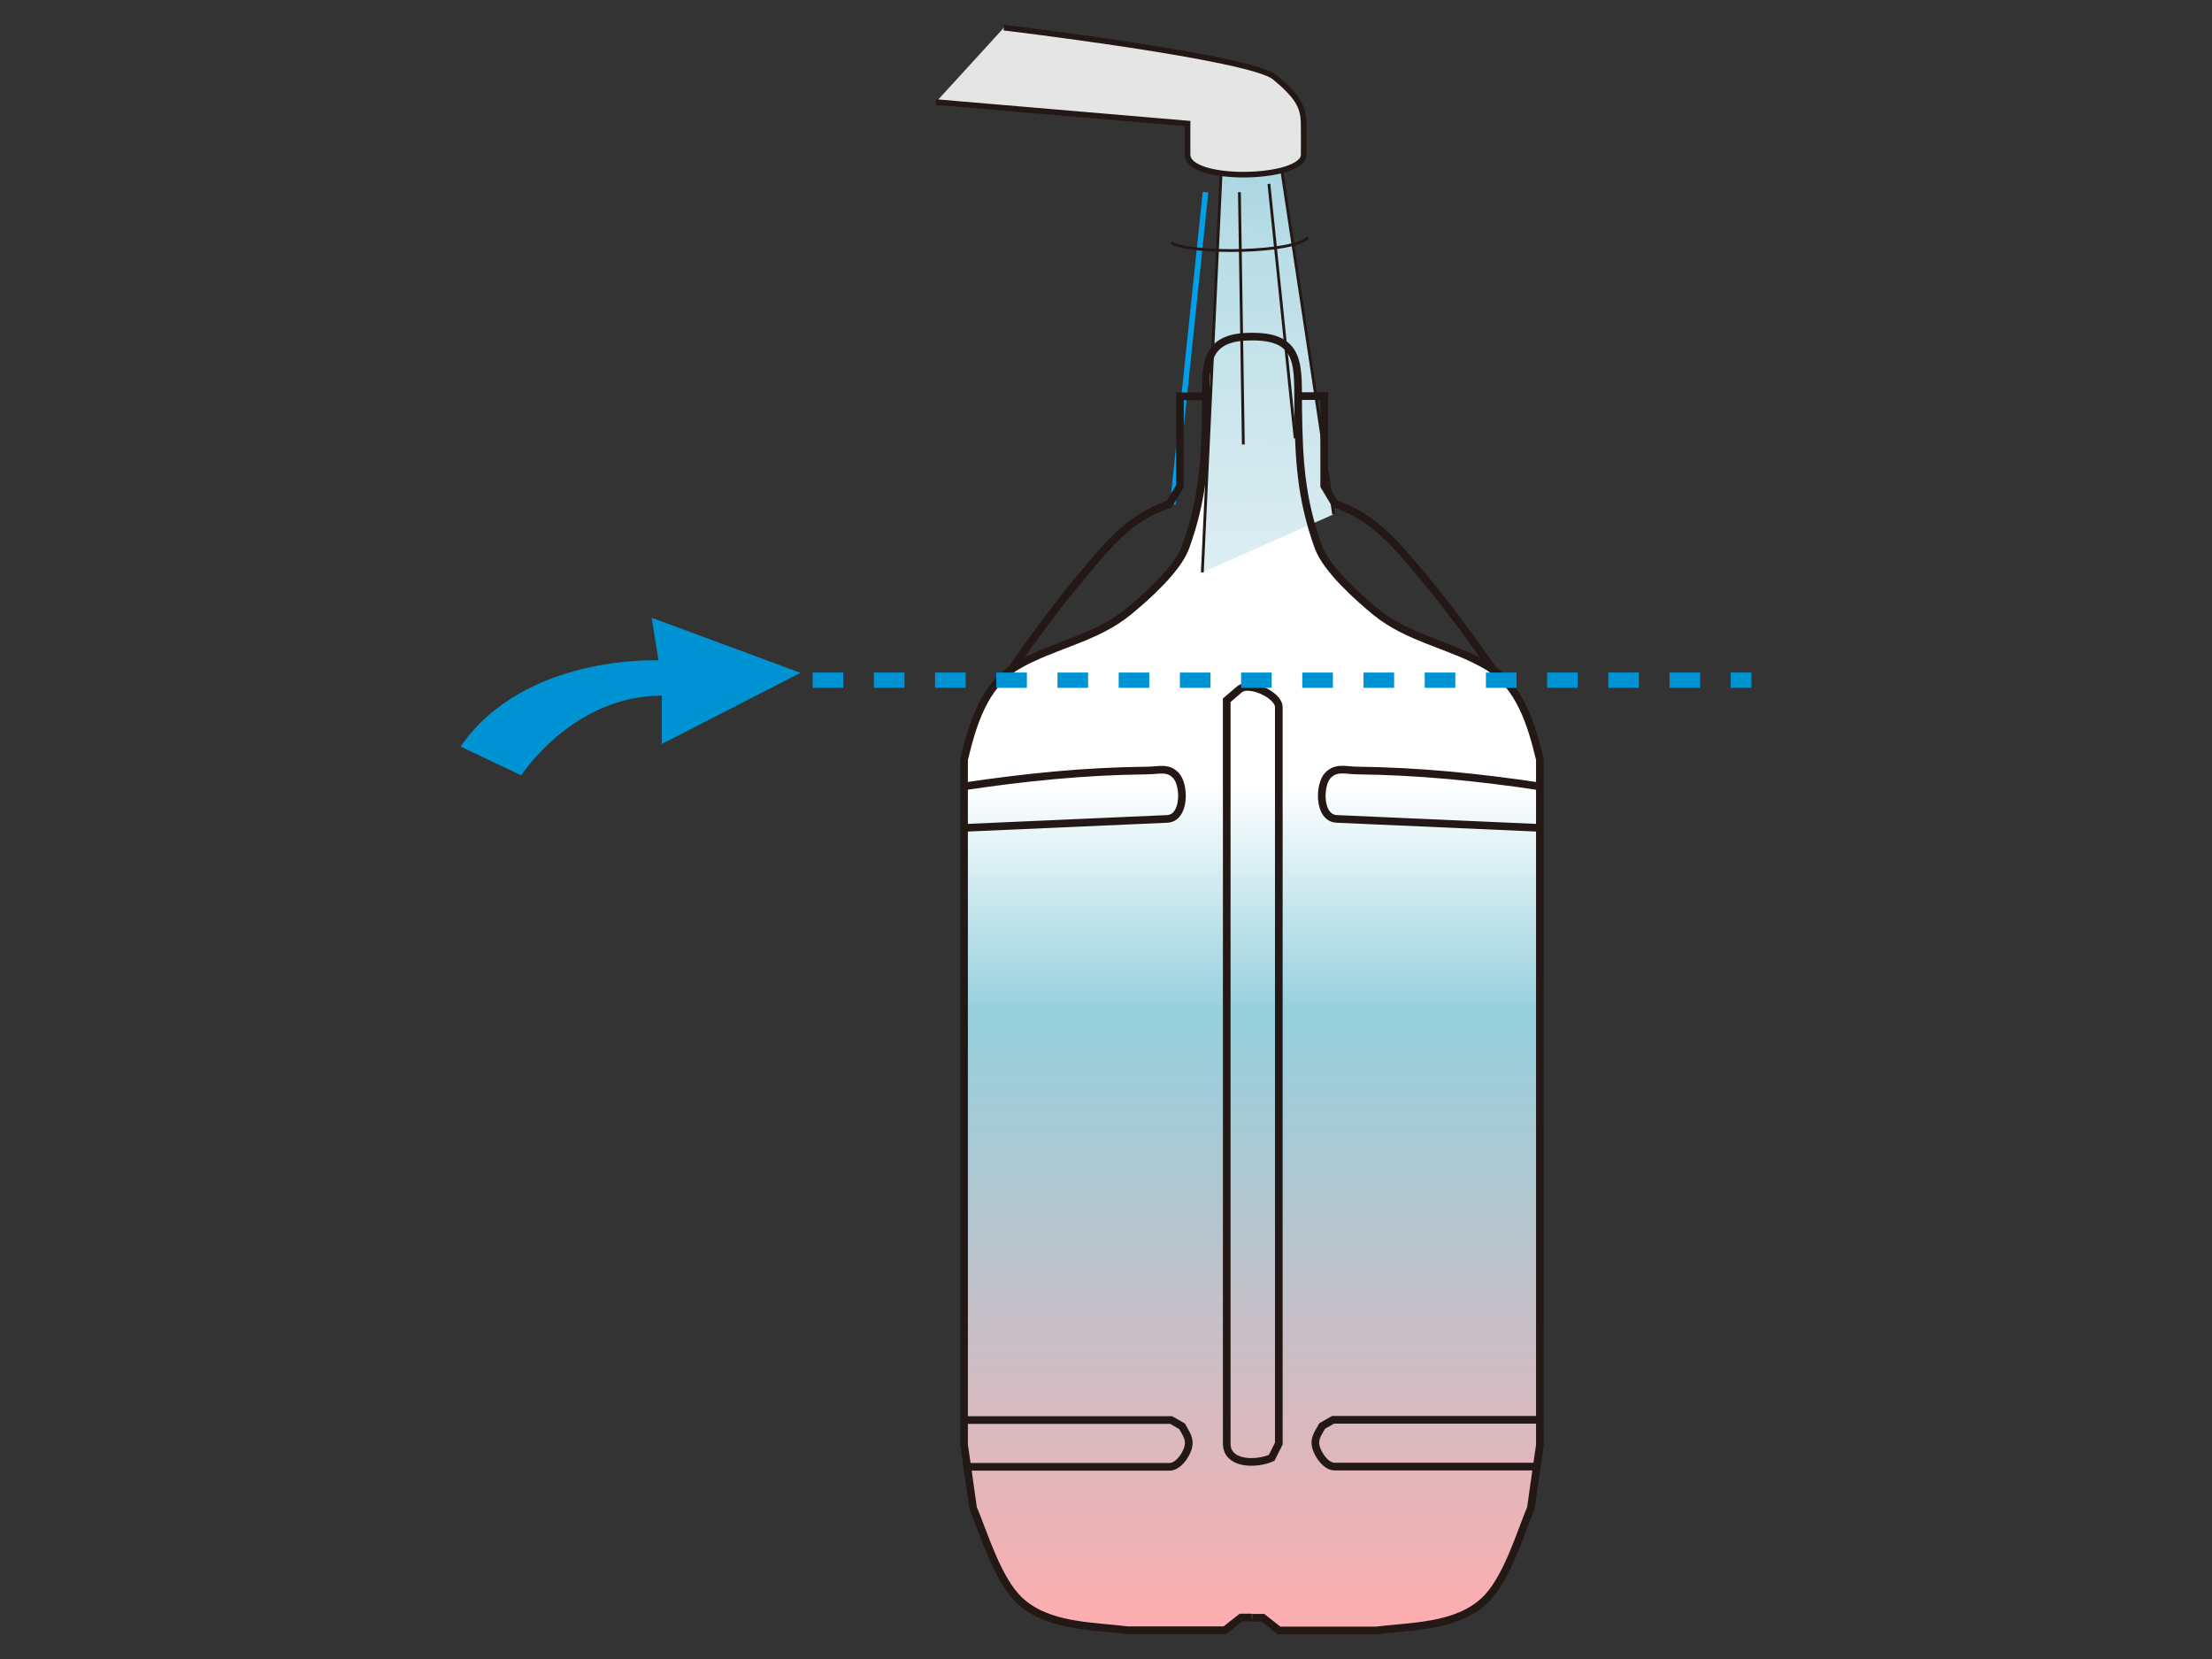<?xml version="1.0" encoding="utf-8"?>
<!-- Generator: Adobe Illustrator 22.1.0, SVG Export Plug-In . SVG Version: 6.00 Build 0)  -->
<svg version="1.1" id="レイヤー_1" xmlns="http://www.w3.org/2000/svg" xmlns:xlink="http://www.w3.org/1999/xlink" x="0px"
	 y="0px" viewBox="0 0 960 720" style="enable-background:new 0 0 960 720;" xml:space="preserve">
<rect x="0" y="0" width="960" height="720" fill="#333333" stroke="none"/>
<style type="text/css">
	.st0{clip-path:url(#SVGID_2_);fill:url(#SVGID_3_);}
	.st1{clip-path:url(#SVGID_5_);fill:url(#SVGID_6_);}
	.st2{fill:none;stroke:#231815;stroke-width:1.222;}
	.st3{fill:#E5E5E6;}
	.st4{fill:none;stroke:#231815;stroke-width:2.437;}
	.st5{fill:none;stroke:#009FE8;stroke-width:2.437;}
	.st6{fill:#FFFFFF;}
	.st7{fill:#0093D3;}
	.st8{fill:none;stroke:#231815;stroke-width:3.32;}
	.st9{fill:none;stroke:#0093D3;stroke-width:6.641;stroke-dasharray:13.281,13.281;}
</style>
<g>
	<g>
		<defs>
			<path id="SVGID_1_" d="M543.4,146.5c-21.9-0.2-20,13.4-20.1,30.7c-0.2,22.6-1.1,39.4-8.8,60.7c-3.5,9.6-17,21.6-24.8,28.1
				c-14.2,11.6-32.9,14.4-48.4,23.6c-14.2,8.4-19.2,25.5-22.8,40.5v16.4v281.1l1.6,11l2.3,16.3c5,12,10.7,31.3,20.3,40.3
				c12.2,11.3,31.3,10.9,46.8,12.8h29.7h12.5l7-5.5h4.7h4.7l7,5.5h12.5h29.7c15.5-1.9,34.6-1.5,46.8-12.8c9.7-9,15.3-28.3,20.3-40.3
				l2.3-16.3l1.6-11V346.4V330c-3.6-15-8.7-32.1-22.8-40.5c-15.5-9.2-34.3-11.9-48.5-23.6c-7.8-6.4-21.3-18.5-24.8-28
				c-7.7-21.3-8.5-38.1-8.8-60.7c-0.2-17.2,1.7-30.7-19.8-30.7C543.6,146.5,543.5,146.5,543.4,146.5"/>
		</defs>
		<clipPath id="SVGID_2_">
			<use xlink:href="#SVGID_1_"  style="overflow:visible;"/>
		</clipPath>
		
			<linearGradient id="SVGID_3_" gradientUnits="userSpaceOnUse" x1="184.273" y1="781.72" x2="190.915" y2="781.72" gradientTransform="matrix(0 84.555 84.555 0 -65554.727 -15434.784)">
			<stop  offset="0" style="stop-color:#FFFFFF"/>
			<stop  offset="0.345" style="stop-color:#FFFFFF"/>
			<stop  offset="0.521" style="stop-color:#95D0DD"/>
			<stop  offset="0.649" style="stop-color:#ADC8D2"/>
			<stop  offset="0.919" style="stop-color:#EBB3B7"/>
			<stop  offset="1" style="stop-color:#FFADAF"/>
		</linearGradient>
		<rect x="418.4" y="146.3" class="st0" width="249.9" height="561.7"/>
	</g>
	<g>
		<defs>
			<polygon id="SVGID_4_" points="530.5,63.3 521.8,248.4 578.8,223.2 554.4,61.4 			"/>
		</defs>
		<clipPath id="SVGID_5_">
			<use xlink:href="#SVGID_4_"  style="overflow:visible;"/>
		</clipPath>
		
			<linearGradient id="SVGID_6_" gradientUnits="userSpaceOnUse" x1="180.177" y1="783.38" x2="186.817" y2="783.38" gradientTransform="matrix(0.988 -28.29 28.29 0.988 -21793.107 4572.627)">
			<stop  offset="0" style="stop-color:#DDEEF2"/>
			<stop  offset="0.764" style="stop-color:#B9DDE6"/>
			<stop  offset="0.872" style="stop-color:#AFD8E2"/>
			<stop  offset="1" style="stop-color:#A8D5E0"/>
		</linearGradient>
		<polygon class="st1" points="578.7,250.4 585.3,61.7 521.8,59.5 515.3,248.2 		"/>
	</g>
	<polyline class="st2" points="578.8,223.2 554.4,61.5 530.5,63.3 521.8,248.4 	"/>
	<path class="st3" d="M435.7,12c0,0,107.1,12.8,117.5,21.5c12.6,10.4,12.6,14.7,12.6,23.2v10.4c0,11-50.4,12.2-50.4,0V53.6
		l-109.2-9.3"/>
	<path class="st4" d="M435.7,12c0,0,107.1,12.8,117.5,21.5c12.6,10.4,12.6,14.7,12.6,23.2v10.4c0,11-50.4,12.2-50.4,0V53.6
		l-109.2-9.3"/>
	<line class="st5" x1="523.2" y1="83.4" x2="509" y2="218.9"/>
	<line class="st6" x1="562.1" y1="190.2" x2="550.7" y2="79.8"/>
	<line class="st2" x1="562.1" y1="190.2" x2="550.7" y2="79.8"/>
	<line class="st6" x1="539.6" y1="192.9" x2="537.9" y2="83.4"/>
	<line class="st2" x1="539.6" y1="192.9" x2="537.9" y2="83.4"/>
	<path class="st2" d="M567.7,103c-5.8,6.8-50,7.5-59.4,2.4"/>
	<path class="st7" d="M287.2,301.9v21l60.2-30.9l-64.6-23.9l3,18.5c0,0-58.2-2.8-85.9,37.4l26.3,12.5
		C226.2,336.6,248.4,301.9,287.2,301.9"/>
	<path class="st8" d="M543.4,146.1c-21.9-0.2-20,13.4-20.1,30.7c-0.2,22.6-1.1,39.4-8.8,60.7c-3.5,9.6-17,21.6-24.8,28
		c-14.2,11.7-32.9,14.4-48.5,23.6c-14.2,8.4-19.2,25.5-22.8,40.5V346v281.1l1.6,11l2.3,16.3c5,12,10.7,31.3,20.3,40.3
		c12.2,11.3,31.3,10.9,46.8,12.8h29.7h12.5l7-5.5h4.7 M543.4,702.1h4.7l7,5.5h12.5h29.7c15.5-1.9,34.6-1.5,46.8-12.8
		c9.7-9,15.3-28.3,20.3-40.3l2.3-16.3l1.6-11V346v-16.4c-3.6-15-8.7-32.1-22.8-40.5c-15.5-9.2-34.3-11.9-48.5-23.6
		c-7.8-6.4-21.3-18.5-24.8-28c-7.7-21.3-8.5-38.1-8.8-60.7c-0.2-17.3,1.8-30.9-20.1-30.7 M438.8,290.7c9.6-13.7,19.5-27.3,30.2-40.1
		c11.1-13.3,21.1-26.1,38.4-31.8l4.7-7.8v-39h11.1 M563.6,171.9h11.1v39l4.7,7.8c17.2,5.7,27.2,18.5,38.4,31.8
		c10.8,12.9,20.6,26.4,30.2,40.1 M418.4,359.3c0,0,87.7-3.9,88.2-3.9c7.9-0.4,7.6-14.9,3.7-18.9c-3.5-3.7-7.4-2.1-12.5-2.1
		c-27.1,0.3-52.8,2.9-79.5,6.9 M668.3,341.3c-26.7-4-52.5-6.6-79.5-6.9c-5-0.1-8.9-1.6-12.5,2.1c-3.9,4.1-4.2,18.5,3.8,18.9
		c0.5,0,88.2,3.9,88.2,3.9 M419.8,636.6h87.7c3.8,0,7-4.8,8-7.9c1.3-4.1-0.6-6.2-2.5-9.7l-4.7-2.7h-5.5h-41h-43.3 M668.3,616.2H625
		h-41h-5.5l-4.7,2.7c-1.9,3.5-3.8,5.6-2.5,9.7c1,3.1,4.2,7.9,8,7.9H667 M543.5,298.3c-2.3-0.4-4.3-0.2-5.6,0.9l-5.5,4.7v5.5v317.1
		c0,4.4,2.9,6.6,6.5,7.5c4.4,1.1,10,0.1,13-1.3l3.1-6.2V311.7V307C555.1,303.2,548.7,299.2,543.5,298.3z"/>
	<line class="st9" x1="352.7" y1="295.2" x2="760.1" y2="295.2"/>
</g>
</svg>

